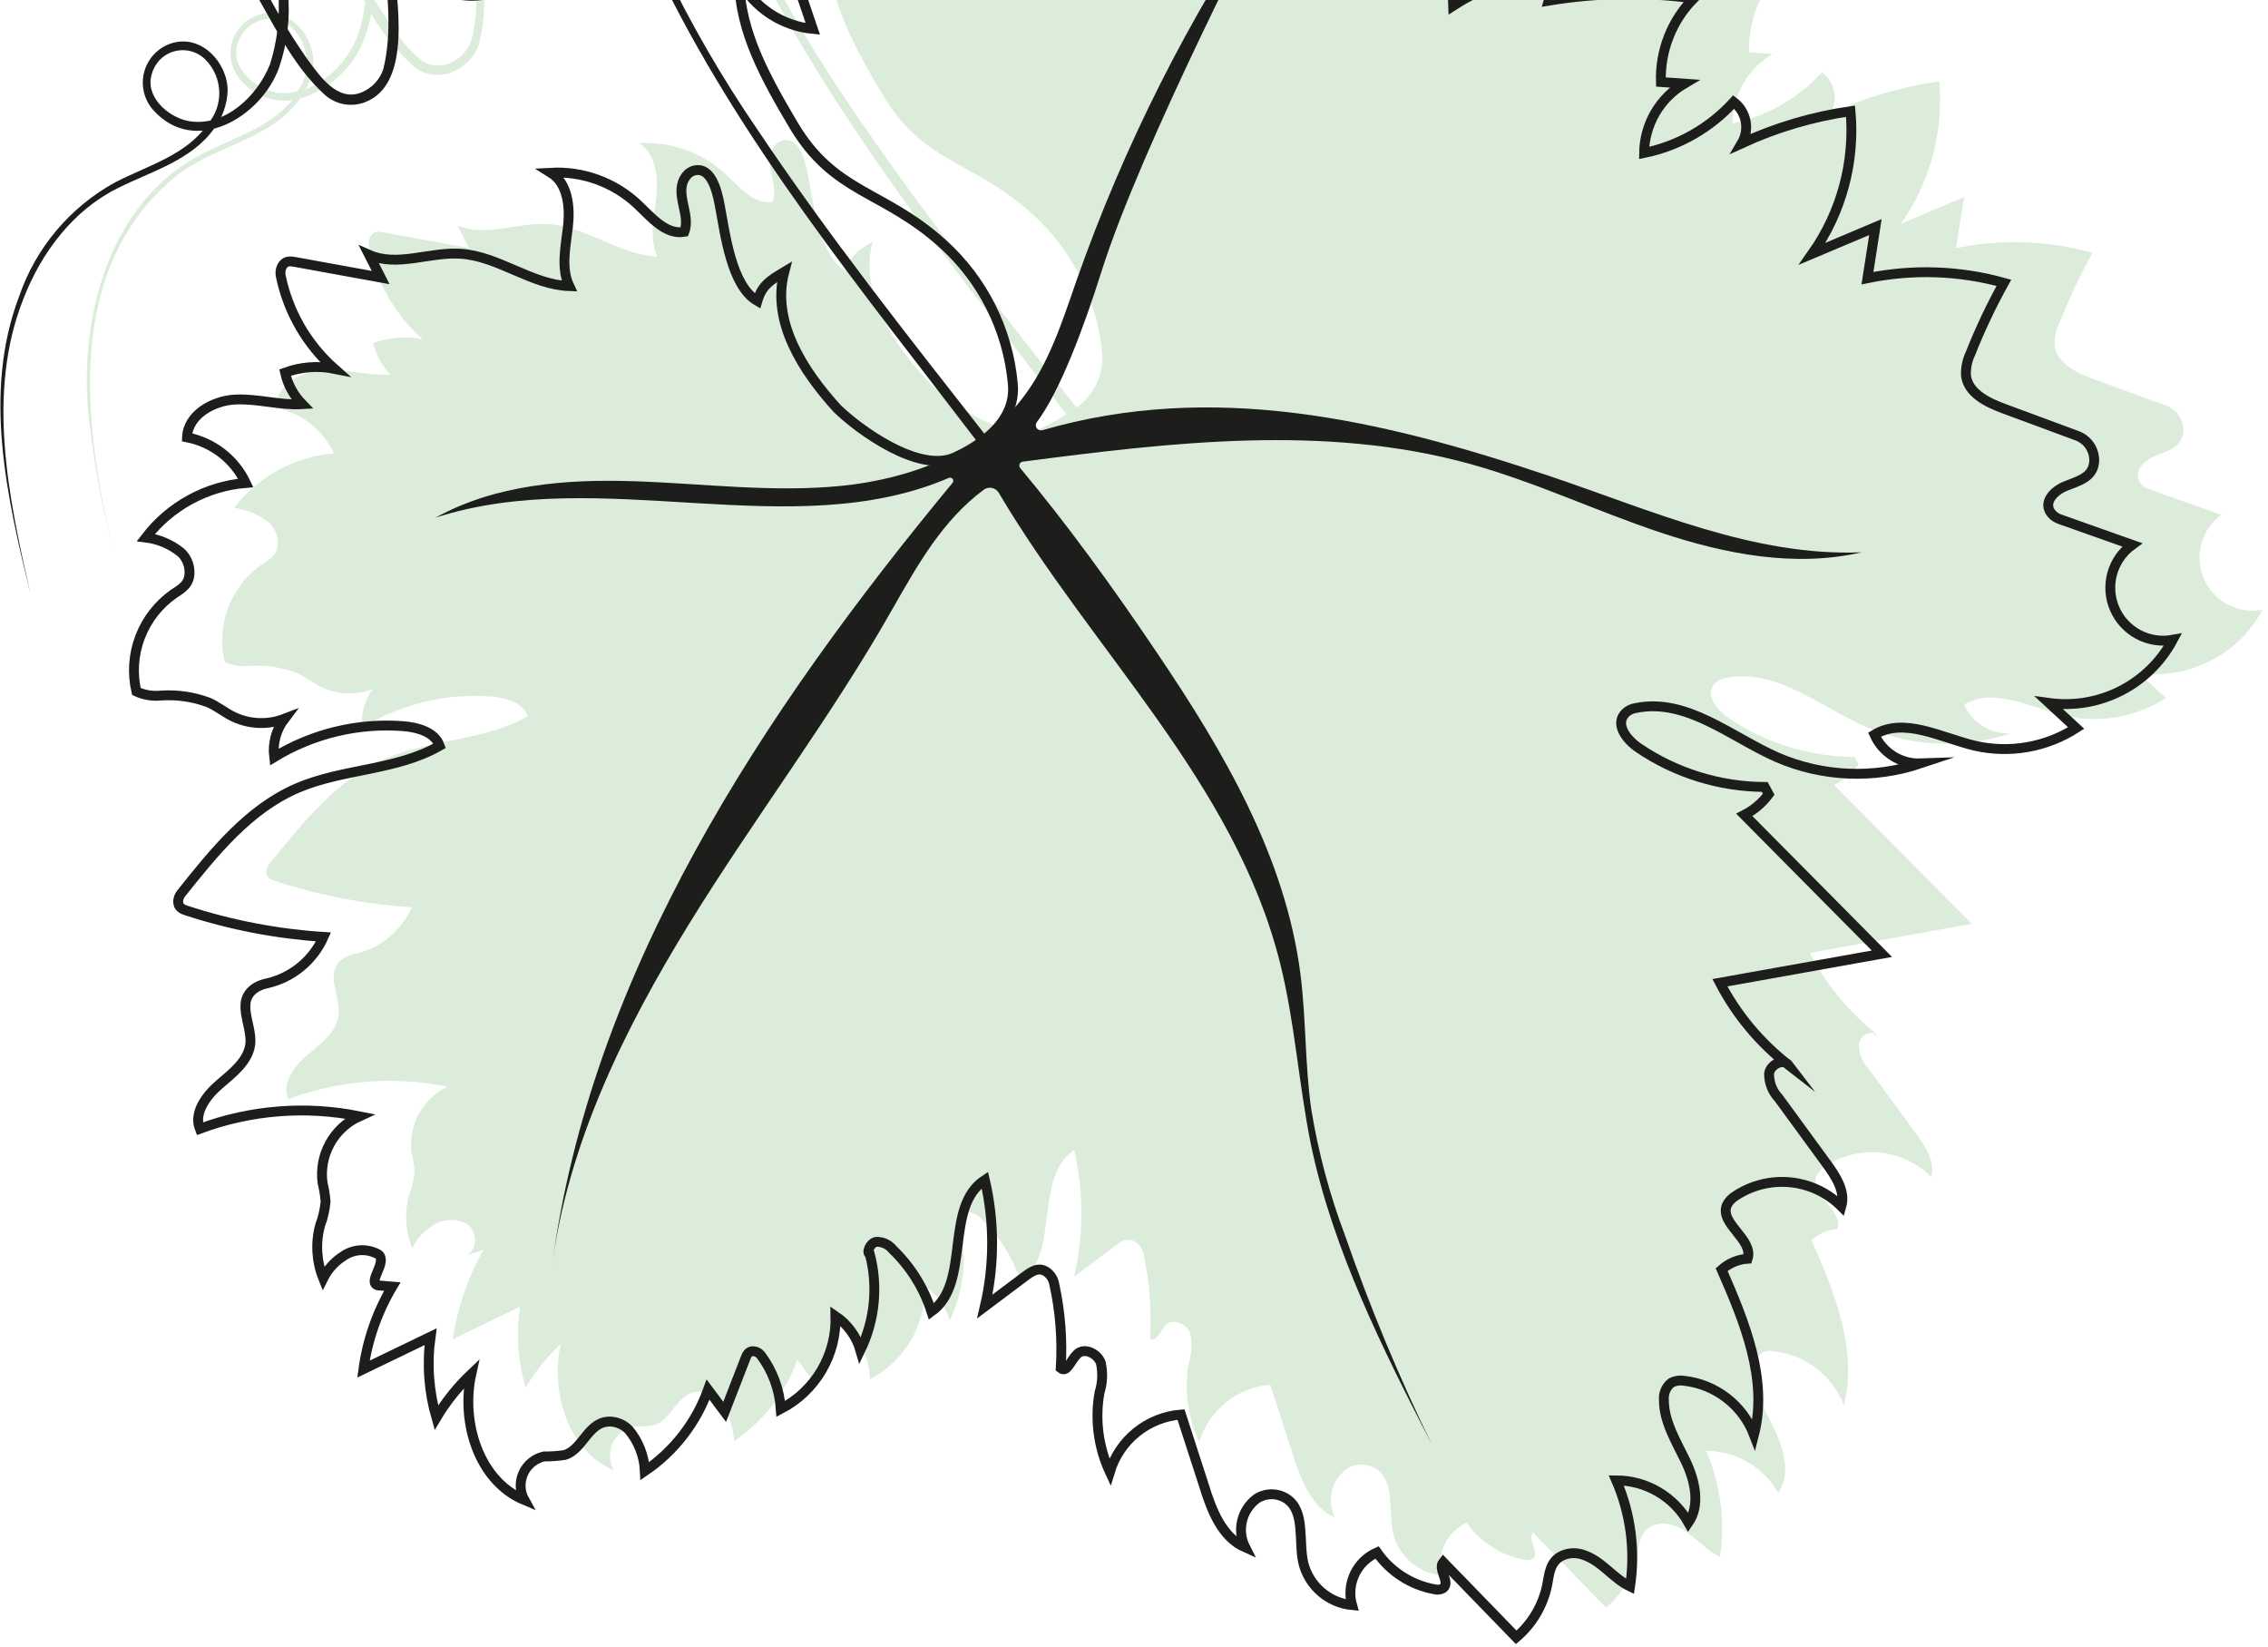 <svg width="230" height="167" viewBox="0 0 230 167" fill="none" xmlns="http://www.w3.org/2000/svg">
    <path d="M41.742 116.888C41.893 117.503 41.995 118.129 42.045 118.761C41.969 119.581 41.782 120.387 41.49 121.157C41.002 122.939 41.112 124.832 41.804 126.545C42.258 125.624 42.956 124.846 43.823 124.296C44.339 123.93 44.948 123.719 45.58 123.688C46.211 123.656 46.839 123.805 47.389 124.118C48.434 124.84 48.434 126.734 47.316 127.257L49.051 126.692C47.45 129.498 46.386 132.578 45.914 135.774L52.722 132.489C52.337 135.233 52.533 138.028 53.297 140.692C54.277 139.062 55.473 137.573 56.853 136.266C55.807 141.173 57.606 147.116 62.238 149.052C62.009 148.64 61.879 148.18 61.858 147.709C61.838 147.238 61.928 146.769 62.121 146.339C62.314 145.909 62.605 145.53 62.97 145.233C63.335 144.935 63.765 144.727 64.225 144.626C64.925 144.629 65.624 144.584 66.317 144.49C68.241 143.925 68.691 140.922 71.096 141.1C71.75 141.164 72.361 141.457 72.821 141.926C73.807 143.106 74.379 144.576 74.453 146.111C77.404 144.103 79.648 141.214 80.863 137.856L82.547 140.116L84.638 134.717C84.774 134.361 84.942 133.974 85.412 133.964C85.568 133.963 85.721 134 85.859 134.071C85.998 134.142 86.117 134.245 86.207 134.372C87.404 135.95 88.109 137.846 88.236 139.823C89.952 138.934 91.383 137.579 92.365 135.913C93.347 134.248 93.84 132.339 93.789 130.406C95.009 131.229 95.901 132.455 96.309 133.87C97.77 130.846 98.111 127.401 97.271 124.149C96.926 123.982 97.271 122.978 97.919 122.873C98.242 122.866 98.562 122.935 98.855 123.073C99.147 123.211 99.403 123.415 99.603 123.668C101.401 125.409 102.743 127.565 103.514 129.946C107.561 127.069 104.79 119.336 108.931 116.606C109.909 120.825 109.909 125.213 108.931 129.433L113.114 126.294C113.689 125.855 114.359 125.395 115.206 125.949C115.596 126.23 115.866 126.649 115.959 127.121C116.58 129.932 116.802 132.817 116.618 135.69C117.287 136.192 117.663 134.853 118.301 134.267C118.939 133.681 120.393 134.204 120.696 135.157C120.906 136.153 120.859 137.186 120.56 138.16C120.075 140.885 120.44 143.695 121.606 146.206C122.086 144.623 123.03 143.222 124.317 142.184C125.604 141.147 127.174 140.521 128.821 140.388C129.595 142.795 130.38 145.191 131.153 147.597C131.927 150.004 133.004 152.829 135.389 153.875C134.968 153.05 134.853 152.103 135.064 151.201C135.274 150.299 135.797 149.5 136.539 148.947C136.992 148.648 137.523 148.488 138.066 148.488C138.609 148.488 139.14 148.648 139.593 148.947C141.496 150.244 140.774 153.185 141.276 155.445C141.556 156.584 142.182 157.608 143.068 158.376C143.954 159.144 145.056 159.619 146.223 159.734C145.93 158.688 146.024 157.57 146.489 156.588C146.954 155.605 147.758 154.824 148.754 154.388C150.126 156.349 152.215 157.69 154.568 158.123C154.717 158.168 154.875 158.181 155.03 158.161C155.185 158.141 155.334 158.089 155.467 158.008C156.178 157.401 154.85 156.104 155.467 155.371L162.871 162.999C164.485 161.64 165.591 159.774 166.008 157.705C166.228 156.554 166.28 155.256 167.608 154.681C168.241 154.42 168.947 154.397 169.595 154.618C171.53 155.204 172.659 157.014 174.416 157.841C174.968 154.195 174.482 150.467 173.015 147.085C174.504 147.088 175.966 147.486 177.251 148.238C178.537 148.989 179.601 150.068 180.335 151.364C181.58 149.554 180.973 147.074 180.032 145.086C179.091 143.098 177.825 141.142 177.846 138.944C177.815 138.609 177.869 138.272 178.002 137.963C178.136 137.654 178.345 137.383 178.61 137.176C179.012 136.979 179.466 136.917 179.906 136.998C181.473 137.172 182.962 137.774 184.211 138.737C185.459 139.7 186.419 140.988 186.986 142.46C188.419 136.841 186.035 131.024 183.703 125.719C184.433 125.066 185.36 124.675 186.338 124.61C186.934 122.643 183.378 121.031 184.246 119.159C184.441 118.79 184.73 118.48 185.083 118.259C186.722 117.165 188.689 116.672 190.65 116.862C192.611 117.053 194.446 117.916 195.844 119.305C196.272 117.798 195.3 116.292 194.38 115.026L189.486 108.34C188.847 107.661 188.498 106.76 188.513 105.829C188.547 105.641 188.621 105.463 188.729 105.306C188.838 105.149 188.978 105.016 189.141 104.917C189.304 104.819 189.486 104.755 189.675 104.732C189.864 104.709 190.056 104.726 190.238 104.782C187.457 102.555 185.17 99.772 183.525 96.611L199.954 93.66L186.003 79.587C186.975 79.087 187.819 78.371 188.471 77.495C188.21 77.013 188.325 77.233 188.074 76.741C183.508 76.723 179.051 75.342 175.274 72.776C174.071 71.96 172.816 70.369 173.946 69.239C174.238 68.973 174.601 68.798 174.991 68.737C180.137 67.691 184.591 71.677 189.329 73.738C193.933 75.726 199.108 75.946 203.865 74.356C202.883 74.391 201.914 74.131 201.081 73.611C200.248 73.091 199.59 72.334 199.19 71.436C202.202 69.626 205.935 71.75 209.355 72.556C211.103 72.959 212.913 73.008 214.681 72.701C216.448 72.394 218.136 71.736 219.645 70.767L216.895 68.235C219.391 68.573 221.93 68.141 224.173 66.994C226.416 65.848 228.255 64.043 229.444 61.821C228.244 62.052 227.002 61.867 225.921 61.297C224.841 60.726 223.986 59.805 223.499 58.684C223.012 57.563 222.921 56.309 223.241 55.13C223.562 53.95 224.274 52.915 225.261 52.195L217.94 49.6C217.608 49.49 217.311 49.291 217.083 49.024C216.215 47.978 217.365 46.712 218.484 46.252C219.603 45.791 221.318 45.415 221.423 43.72C221.441 43.151 221.278 42.592 220.956 42.124C220.634 41.655 220.171 41.301 219.635 41.114L212.262 38.415C210.547 37.787 208.55 36.814 208.351 35.004C208.334 34.233 208.499 33.47 208.832 32.775C209.801 30.324 210.926 27.937 212.199 25.629C207.69 24.375 202.948 24.214 198.364 25.158L199.18 19.979L192.78 22.678C195.742 18.477 197.117 13.36 196.659 8.239C192.829 8.794 189.099 9.901 185.585 11.525C186.001 10.852 186.148 10.048 185.996 9.272C185.845 8.496 185.407 7.806 184.769 7.339C182.357 9.973 179.178 11.781 175.682 12.508C175.698 11.085 176.081 9.691 176.794 8.459C177.507 7.227 178.525 6.2 179.75 5.477L177.376 5.299C177.332 3.735 177.603 2.179 178.175 0.722C178.746 -0.734 179.605 -2.06 180.701 -3.176C175.836 -3.829 170.901 -3.747 166.061 -2.935L166.97 -6.074C163.192 -5.734 159.554 -4.481 156.367 -2.423C156.242 -5.418 156.858 -8.397 158.16 -11.097C159.463 -13.796 161.411 -16.133 163.833 -17.898H159.242L163.52 -33.99C159.462 -34.571 155.327 -34.245 151.41 -33.038C150.708 -34.615 150.637 -36.401 151.211 -38.029C147.748 -37.087 144.535 -35.393 141.799 -33.069L138.882 -39.661C138.765 -39.937 138.563 -40.168 138.305 -40.32C138.047 -40.473 137.747 -40.539 137.449 -40.508C136.801 -40.414 136.623 -39.87 136.466 -39.368C135.33 -36.5 133.726 -33.841 131.718 -31.5C130.808 -30.317 129.794 -29.051 127.692 -29.721C126.802 -30.021 126.027 -30.592 125.475 -31.353C123.439 -34.093 122.469 -37.481 122.746 -40.885L114.212 -28.654C111.18 -24.301 108 -19.404 108.67 -14.141C109.036 -11.253 110.468 -7.958 108.67 -5.687C105.846 -7.937 104.487 -11.505 102.834 -14.706C101.182 -17.908 98.651 -21.151 95.023 -21.57L95.713 -14.413L92.952 -17.28L93.6 -11.17C91.687 -10.511 90.16 -14.392 88.372 -13.105C88.07 -12.879 87.847 -12.562 87.738 -12.201C87.629 -11.839 87.639 -11.452 87.765 -11.097L91.499 -0.1C89.944 -0.249 88.45 -0.779 87.148 -1.642C85.846 -2.505 84.776 -3.675 84.032 -5.049C84.032 0.183 86.824 5.069 89.512 9.6C93.695 16.641 98.589 16.191 104.665 21.674C108.736 25.338 111.276 30.405 111.776 35.862C111.84 36.919 111.636 37.975 111.182 38.931C110.729 39.888 110.041 40.715 109.182 41.334C101.297 31.258 92.973 20.826 85.862 10.217C75.101 -5.677 67.112 -24.311 67.268 -43.741C67.425 -63.171 77.182 -81.639 91.007 -95.01C77.078 -81.722 67.08 -63.307 66.955 -43.741C66.891 -39.475 67.196 -35.211 67.864 -30.997C67.76 -26.164 67.143 -21.355 66.024 -16.652C65.062 -13.022 64.298 -9.129 62.04 -6.074C59.687 -2.705 55.221 -2.998 52.115 -5.133C50.876 -5.958 49.742 -6.931 48.738 -8.031C47.861 -12.86 46.566 -17.604 44.868 -22.208C44.087 -24.665 43.035 -27.026 41.731 -29.25C41.457 -29.744 41.032 -30.136 40.518 -30.369C37.245 -30.589 41.668 -18.599 42.453 -16.914C43.743 -13.718 45.505 -10.734 47.681 -8.062C47.681 -7.769 47.786 -7.487 47.828 -7.194C48.288 -3.49 48.706 0.392 47.828 4.023C47.127 6.272 44.293 7.591 42.4 5.833C41.481 5.014 40.672 4.078 39.995 3.05C39.263 2.003 38.573 0.957 37.904 -0.089C38.013 -1.349 38.013 -2.617 37.904 -3.877C37.569 -7.016 36.942 -10.563 34.62 -12.98C33.972 -13.566 32.832 -14.267 31.922 -13.67C31.043 -12.624 31.786 -11.086 32.058 -9.998C32.919 -7.573 33.968 -5.218 35.195 -2.956C35.802 -1.91 36.408 -0.79 37.036 0.277C36.896 1.397 36.648 2.501 36.293 3.573C35.827 4.801 35.119 5.922 34.209 6.87C33.3 7.817 32.209 8.571 31.002 9.087C31.478 8.211 31.743 7.237 31.776 6.241C31.776 3.552 29.266 0.706 26.421 1.449C25.749 1.623 25.133 1.966 24.631 2.446C24.129 2.926 23.758 3.527 23.553 4.191C23.349 4.855 23.318 5.56 23.463 6.239C23.608 6.919 23.924 7.549 24.382 8.072C25.001 8.84 25.807 9.436 26.723 9.802C27.639 10.169 28.633 10.293 29.611 10.165C27.321 12.969 23.671 13.963 20.502 15.595C10.986 20.502 7.953 32.336 8.999 42.297C9.499 46.796 10.317 51.254 11.446 55.637C8.455 42.904 6.573 27.471 17.543 18.106C21.433 14.779 27.31 14.35 30.437 9.997C31.921 9.547 33.282 8.76 34.414 7.699C35.545 6.637 36.417 5.329 36.962 3.876C37.262 3.069 37.486 2.235 37.632 1.386C38.773 3.318 40.181 5.079 41.815 6.618C44.136 8.71 47.744 7.193 48.591 4.389C49.511 0.674 49.093 -3.207 48.591 -6.943C49.472 -6.055 50.455 -5.276 51.519 -4.62C54.866 -2.349 59.582 -2.13 62.102 -5.718C64.424 -8.857 65.135 -12.812 66.055 -16.506C67.047 -20.992 67.594 -25.566 67.687 -30.16C72.299 -2.862 91.509 20.439 108.147 41.972C107.357 42.511 106.525 42.983 105.658 43.385C101.987 45.08 95.807 40.518 93.852 38.373C90.338 34.523 87.159 29.563 88.487 24.52C87.054 25.336 86.218 25.89 85.757 27.471C83.101 25.932 82.505 20.722 81.93 17.708C81.637 16.139 81.031 13.942 79.451 14.214C79.094 14.289 78.775 14.489 78.552 14.779C77.224 16.495 79.043 18.629 78.353 20.46C76.46 20.785 74.986 18.974 73.595 17.656C72.416 16.568 71.029 15.729 69.518 15.189C68.007 14.65 66.402 14.421 64.8 14.517C66.526 15.563 66.777 17.991 66.547 20.01C66.317 22.03 65.815 24.195 66.683 26.006C62.824 25.88 59.498 22.961 55.64 22.72C52.502 22.521 49.24 24.091 46.385 22.846L47.556 25.137L38.876 23.557C38.406 23.474 37.83 23.39 37.548 24.018C37.397 24.315 37.353 24.654 37.422 24.98C38.173 28.624 40.081 31.927 42.861 34.397C41.191 34.06 39.462 34.19 37.862 34.774C38.127 35.983 38.729 37.093 39.598 37.975C37.328 38.111 35.07 37.389 32.8 37.505C30.531 37.62 28 39.064 27.917 41.334C29.203 41.584 30.412 42.133 31.448 42.936C32.483 43.739 33.315 44.775 33.877 45.959C31.895 46.127 29.97 46.707 28.224 47.659C26.478 48.612 24.949 49.918 23.734 51.494C25.053 51.66 26.299 52.193 27.331 53.032C27.824 53.523 28.122 54.178 28.168 54.873C28.251 56.244 27.352 56.683 26.568 57.217C25.019 58.295 23.829 59.815 23.154 61.578C22.479 63.341 22.35 65.267 22.782 67.105C23.569 67.47 24.441 67.611 25.302 67.513C26.93 67.411 28.561 67.65 30.092 68.214C30.96 68.611 31.713 69.26 32.57 69.637C33.379 70.032 34.261 70.257 35.161 70.296C36.06 70.336 36.958 70.19 37.799 69.867C36.957 70.979 36.582 72.375 36.753 73.759C40.686 71.359 45.275 70.26 49.867 70.62C51.342 70.746 53.004 71.217 53.538 72.608C49.156 75.13 43.708 74.91 39.075 76.919C34.17 79.012 30.709 83.417 27.331 87.57C27.146 87.8 27.036 88.082 27.017 88.376C27.017 89.014 27.456 89.182 27.875 89.318C32.374 90.784 37.04 91.68 41.762 91.986C41.243 93.156 40.458 94.19 39.471 95.005C38.484 95.821 37.321 96.395 36.074 96.684C35.68 96.755 35.302 96.893 34.955 97.092C32.738 98.442 34.536 100.817 34.338 102.847C34.17 104.594 32.581 105.797 31.2 106.938C29.82 108.078 28.576 109.805 29.213 111.437C34.387 109.516 39.993 109.078 45.402 110.171C44.156 110.754 43.128 111.72 42.47 112.928C41.812 114.137 41.556 115.524 41.742 116.888ZM35.959 -3.438C34.547 -6.367 32.476 -9.715 32.34 -12.854C32.403 -13.032 32.34 -13.074 32.57 -13.064C33.616 -13.064 34.495 -12.017 35.101 -10.971C36.593 -7.975 37.292 -4.646 37.13 -1.303C36.732 -2.004 36.335 -2.695 35.959 -3.375V-3.438ZM27.917 9.338C25.721 8.93 23.284 6.733 24.11 4.347C24.936 1.961 27.875 0.988 29.747 2.976C30.552 3.802 31.037 4.887 31.113 6.038C31.19 7.189 30.854 8.329 30.165 9.254C29.432 9.448 28.667 9.491 27.917 9.38V9.338ZM40.602 -24.301C40.187 -25.803 39.986 -27.357 40.006 -28.915C40.006 -29.177 40.121 -29.679 40.309 -29.648C40.653 -29.442 40.938 -29.15 41.135 -28.8C42.407 -26.623 43.431 -24.31 44.189 -21.905C45.594 -17.743 46.674 -13.479 47.42 -9.15C43.969 -13.482 42.024 -19.153 40.602 -24.301Z" fill="#DCECDA"/>
    <path d="M190.04 104.772L190.322 105.002C190.246 104.905 190.15 104.827 190.04 104.772Z" fill="#AE1917"/>
    <path d="M96.863 46.356C98.724 45.488 103.137 43.134 102.708 38.886C102.208 33.432 99.668 28.369 95.597 24.708C89.521 19.226 84.606 19.675 80.444 12.634C77.757 8.082 74.986 3.217 74.975 -2.015C75.719 -0.642 76.787 0.526 78.087 1.389C79.387 2.252 80.879 2.783 82.431 2.935L78.698 -8.062C78.57 -8.418 78.559 -8.805 78.669 -9.167C78.778 -9.529 79.001 -9.846 79.305 -10.071C81.145 -11.358 82.682 -7.487 84.533 -8.135L83.885 -14.256L86.646 -11.379L85.956 -18.546C89.542 -18.128 92.094 -14.884 93.767 -11.682C95.44 -8.481 96.779 -4.902 99.603 -2.653C101.443 -4.923 100.01 -8.219 99.603 -11.117C98.933 -16.349 102.112 -21.277 105.145 -25.619L113.678 -37.861C113.4 -34.453 114.374 -31.06 116.418 -28.319C116.967 -27.559 117.738 -26.988 118.625 -26.686C120.716 -26.017 121.762 -27.283 122.651 -28.465C124.656 -30.808 126.261 -33.467 127.399 -36.334C127.566 -36.836 127.733 -37.38 128.382 -37.474C128.68 -37.51 128.982 -37.446 129.241 -37.293C129.5 -37.14 129.702 -36.906 129.814 -36.626L132.732 -30.035C135.465 -32.363 138.679 -34.057 142.144 -34.994C141.57 -33.366 141.641 -31.58 142.343 -30.003C146.259 -31.211 150.395 -31.536 154.452 -30.955L150.238 -14.884H154.829C152.407 -13.119 150.458 -10.783 149.156 -8.084C147.853 -5.384 147.237 -2.404 147.362 0.591C150.549 -1.469 154.188 -2.725 157.966 -3.071L157.056 0.068C161.919 -0.741 166.874 -0.819 171.76 -0.163C170.658 0.95 169.795 2.275 169.224 3.732C168.652 5.189 168.383 6.748 168.434 8.313L170.797 8.48C169.573 9.204 168.556 10.231 167.843 11.463C167.131 12.694 166.747 14.088 166.729 15.511C170.229 14.793 173.41 12.983 175.817 10.342C176.443 10.818 176.872 11.508 177.023 12.279C177.173 13.051 177.034 13.851 176.633 14.528C180.135 12.918 183.851 11.822 187.665 11.274C188.123 16.398 186.748 21.518 183.786 25.723L190.186 23.024L189.38 28.203C193.964 27.259 198.707 27.42 203.216 28.674C201.939 30.978 200.811 33.361 199.838 35.81C199.504 36.504 199.343 37.268 199.367 38.038C199.556 39.859 201.553 40.821 203.268 41.449L210.588 44.159C211.126 44.345 211.59 44.698 211.912 45.167C212.233 45.636 212.397 46.196 212.377 46.764C212.272 48.459 210.693 48.773 209.438 49.297C208.183 49.82 207.169 50.992 208.037 52.059C208.266 52.331 208.567 52.534 208.905 52.645L216.225 55.239C215.239 55.954 214.525 56.983 214.2 58.157C213.876 59.331 213.96 60.581 214.44 61.7C214.919 62.82 215.765 63.743 216.838 64.319C217.911 64.894 219.148 65.087 220.345 64.866C219.157 67.088 217.318 68.892 215.075 70.037C212.831 71.182 210.291 71.612 207.796 71.269L210.547 73.811C209.037 74.781 207.349 75.438 205.582 75.746C203.815 76.053 202.004 76.004 200.256 75.601C196.837 74.785 193.103 72.671 190.092 74.481C190.491 75.379 191.15 76.136 191.983 76.656C192.816 77.176 193.785 77.435 194.766 77.4C190.01 78.991 184.835 78.771 180.23 76.783C175.493 74.69 171.038 70.735 165.893 71.782C165.501 71.839 165.137 72.014 164.847 72.284C163.707 73.414 164.962 75.004 166.165 75.82C169.944 78.384 174.399 79.764 178.965 79.786L179.362 80.529C178.709 81.405 177.865 82.121 176.894 82.621L190.845 96.694L174.416 99.634C176.116 102.897 178.503 105.753 181.412 108.005C180.858 107.272 179.54 107.921 179.404 108.831C179.387 109.761 179.737 110.659 180.377 111.332L185.271 118.029C186.191 119.295 187.163 120.801 186.735 122.308C185.337 120.919 183.502 120.056 181.541 119.865C179.58 119.675 177.613 120.168 175.974 121.262C175.622 121.479 175.333 121.786 175.137 122.151C174.29 124.024 177.856 125.646 177.229 127.613C176.251 127.678 175.324 128.068 174.594 128.722C176.926 134.037 179.31 139.855 177.877 145.463C177.31 143.99 176.35 142.702 175.102 141.737C173.853 140.772 172.365 140.168 170.797 139.991C170.356 139.913 169.902 139.979 169.501 140.179C169.236 140.386 169.027 140.657 168.893 140.966C168.76 141.275 168.706 141.612 168.737 141.947C168.737 144.144 169.982 146.132 170.923 148.089C171.864 150.046 172.471 152.557 171.226 154.367C170.494 153.069 169.43 151.99 168.144 151.238C166.858 150.486 165.395 150.089 163.906 150.087C165.373 153.47 165.859 157.198 165.307 160.844C163.55 160.006 162.421 158.207 160.486 157.61C159.836 157.399 159.132 157.425 158.499 157.684C157.171 158.259 157.119 159.557 156.899 160.697C156.478 162.767 155.373 164.636 153.762 166.002L146.358 158.374C145.773 159.107 147.111 160.404 146.358 161.011C146.225 161.092 146.076 161.144 145.921 161.164C145.766 161.184 145.608 161.171 145.459 161.126C143.106 160.693 141.017 159.352 139.644 157.391C138.648 157.825 137.843 158.606 137.377 159.589C136.912 160.572 136.818 161.691 137.114 162.737C135.947 162.622 134.845 162.147 133.959 161.379C133.073 160.611 132.447 159.587 132.167 158.447C131.665 156.187 132.387 153.216 130.484 151.95C130.03 151.653 129.499 151.495 128.957 151.495C128.415 151.495 127.884 151.653 127.43 151.95C126.687 152.505 126.164 153.305 125.953 154.209C125.743 155.113 125.859 156.062 126.28 156.888C123.895 155.842 122.85 153.059 122.097 150.611L119.765 143.412C118.117 143.543 116.547 144.169 115.259 145.206C113.972 146.244 113.028 147.646 112.549 149.229C111.383 146.718 111.018 143.909 111.503 141.183C111.808 140.211 111.855 139.176 111.639 138.18C111.305 137.228 109.966 136.569 109.244 137.281C108.523 137.992 108.199 139.216 107.571 138.714C107.752 135.84 107.527 132.956 106.902 130.145C106.809 129.67 106.54 129.247 106.149 128.962C105.344 128.408 104.675 128.879 104.058 129.318L99.874 132.457C100.858 128.238 100.858 123.849 99.874 119.629C95.692 122.36 98.504 130.092 94.457 132.97C93.691 130.587 92.347 128.43 90.546 126.692C90.347 126.44 90.093 126.237 89.802 126.099C89.512 125.961 89.194 125.892 88.873 125.897C88.235 126.001 87.827 127.006 88.214 127.173C89.059 130.425 88.718 133.871 87.252 136.893C86.844 135.479 85.952 134.253 84.732 133.43C84.786 135.364 84.294 137.273 83.311 138.939C82.329 140.605 80.897 141.959 79.179 142.847C79.048 140.873 78.347 138.979 77.161 137.396C77.065 137.272 76.944 137.171 76.804 137.1C76.665 137.03 76.512 136.991 76.356 136.988C75.885 136.988 75.718 137.396 75.582 137.751L73.49 143.14L71.806 140.89C70.595 144.251 68.351 147.141 65.396 149.146C65.325 147.61 64.752 146.139 63.765 144.961C63.304 144.491 62.693 144.198 62.039 144.134C59.644 143.946 59.184 146.959 57.26 147.514C56.568 147.616 55.868 147.665 55.169 147.66C54.709 147.762 54.279 147.97 53.913 148.267C53.548 148.565 53.257 148.944 53.064 149.374C52.871 149.804 52.781 150.273 52.801 150.744C52.822 151.215 52.952 151.674 53.182 152.086C48.549 150.15 46.719 144.197 47.796 139.3C46.417 140.606 45.224 142.095 44.251 143.726C43.483 141.063 43.283 138.268 43.665 135.523L36.857 138.808C37.261 135.849 38.257 133.003 39.785 130.438L38.29 130.312C37.244 129.946 39.336 127.937 38.363 127.173C37.812 126.865 37.184 126.718 36.553 126.752C35.922 126.785 35.313 126.997 34.797 127.362C33.933 127.91 33.236 128.685 32.779 129.601C32.092 127.89 31.982 126.002 32.465 124.223C32.757 123.453 32.943 122.647 33.019 121.827C32.969 121.195 32.868 120.569 32.716 119.954C32.522 118.572 32.781 117.164 33.455 115.942C34.127 114.719 35.178 113.748 36.45 113.174C31.041 112.081 25.434 112.519 20.261 114.44C19.623 112.807 20.92 111.081 22.248 109.941C23.576 108.8 25.166 107.597 25.385 105.85C25.584 103.82 23.785 101.445 26.003 100.095C26.35 99.897 26.728 99.76 27.121 99.687C28.368 99.397 29.53 98.822 30.517 98.006C31.504 97.191 32.289 96.158 32.81 94.989C28.088 94.683 23.422 93.787 18.923 92.321C18.504 92.185 18.055 92.007 18.065 91.369C18.084 91.077 18.194 90.799 18.379 90.573C21.715 86.388 25.218 82.035 30.123 79.912C34.755 77.913 40.204 78.133 44.586 75.611C44.094 74.22 42.389 73.749 40.925 73.623C36.33 73.266 31.738 74.364 27.801 76.762C27.627 75.378 28.002 73.98 28.847 72.87C28.006 73.193 27.108 73.339 26.209 73.299C25.309 73.26 24.427 73.035 23.618 72.64C22.761 72.221 22.008 71.593 21.14 71.217C19.61 70.648 17.978 70.409 16.35 70.516C15.489 70.609 14.618 70.468 13.83 70.108C13.402 68.268 13.534 66.343 14.209 64.579C14.884 62.815 16.07 61.294 17.616 60.209C18.4 59.686 19.299 59.236 19.215 57.866C19.177 57.172 18.878 56.518 18.379 56.035C17.353 55.193 16.109 54.66 14.792 54.497C16.003 52.919 17.529 51.611 19.274 50.658C21.019 49.705 22.944 49.127 24.925 48.962C24.363 47.778 23.531 46.742 22.495 45.939C21.46 45.136 20.251 44.587 18.965 44.337C19.048 42.066 21.579 40.623 23.848 40.508C26.117 40.392 28.376 41.114 30.645 40.978C29.78 40.094 29.179 38.985 28.91 37.777C30.508 37.189 32.238 37.055 33.908 37.389C31.124 34.923 29.216 31.618 28.47 27.973C28.401 27.647 28.445 27.307 28.596 27.01C28.931 26.393 29.453 26.477 29.924 26.56L38.604 28.14L37.432 25.838C40.287 27.094 43.571 25.524 46.687 25.723C50.546 25.964 53.872 28.862 57.731 29.009C56.863 27.177 57.365 25.022 57.595 23.003C57.825 20.983 57.595 18.587 55.859 17.51C57.462 17.422 59.067 17.66 60.576 18.208C62.086 18.756 63.469 19.604 64.643 20.701C66.044 22.019 67.508 23.84 69.401 23.505C70.091 21.663 68.272 19.539 69.6 17.823C69.822 17.529 70.147 17.327 70.51 17.259C72.078 16.986 72.685 19.184 72.978 20.753C73.553 23.767 74.159 28.977 76.805 30.515C77.265 28.925 78.102 28.423 79.534 27.565C78.206 32.597 81.396 37.567 84.899 41.418C87.012 43.489 93.192 48.051 96.863 46.356Z" stroke="#1D1D1B" stroke-miterlimit="10"/>
    <path d="M128.654 -10.186C120.506 1.821 113.947 14.834 109.14 28.527C107.687 32.712 106.338 36.96 103.65 40.424C99.383 45.927 92.283 48.553 85.36 49.255C78.437 49.956 71.462 49.035 64.445 48.794C57.428 48.553 50.243 49.118 44.157 52.488C60.889 47.047 80.267 55.313 96.225 48.449C96.292 48.422 96.365 48.417 96.434 48.436C96.504 48.456 96.564 48.497 96.608 48.554C96.651 48.612 96.673 48.682 96.672 48.754C96.671 48.825 96.647 48.895 96.602 48.951C77.318 72.263 59.833 98.63 55.943 128.596C57.553 116.04 63.263 104.416 69.872 93.681C76.481 82.946 84.199 72.849 90.432 61.873C93.151 57.091 95.598 52.76 99.76 49.652C99.878 49.564 100.013 49.503 100.157 49.471C100.301 49.439 100.449 49.438 100.593 49.468C100.738 49.497 100.874 49.557 100.993 49.643C101.113 49.729 101.213 49.839 101.287 49.966C110.887 66.184 125.235 79.357 129.815 97.646C131.331 103.704 131.708 109.982 132.952 116.093C135.211 126.807 140.21 136.726 145.198 146.436C141.858 139.577 138.929 132.527 136.424 125.321C134.854 121.174 133.701 116.88 132.983 112.504C132.325 107.942 132.461 103.296 131.875 98.724C130.348 86.859 124.084 76.176 117.402 66.288C112.916 59.613 108.189 53.115 103.462 47.455C103.416 47.4 103.386 47.335 103.375 47.265C103.363 47.195 103.371 47.123 103.396 47.057C103.422 46.99 103.465 46.932 103.52 46.888C103.576 46.844 103.643 46.816 103.713 46.806C118.803 44.839 134.343 42.987 149.004 47.016C155.655 48.846 161.92 51.839 168.466 54.015C175.012 56.192 182.061 57.552 188.795 55.993C177.878 56.443 167.514 51.755 157.161 48.271C139.969 42.485 122.997 38.603 105.71 43.615C105.605 43.646 105.493 43.642 105.389 43.606C105.286 43.569 105.196 43.501 105.134 43.41C105.071 43.32 105.039 43.213 105.041 43.103C105.043 42.993 105.08 42.887 105.146 42.799C107.478 39.712 109.914 33.194 111.671 27.627C115.718 14.726 128.654 -10.186 128.654 -10.186Z" fill="#1D1D1B"/>
    <path d="M99.153 44.849C87.451 29.49 74.944 14.36 66.567 -3.197C58.379 -20.649 54.677 -41.167 61.056 -59.771C65.314 -72.044 72.492 -83.097 81.972 -91.976C72.582 -83.046 65.504 -71.964 61.349 -59.687C53.046 -34.67 62.552 -7.686 76.868 13.22C84.042 23.923 92.052 34.052 100.011 44.211L99.184 44.849H99.153Z" fill="#1D1D1B"/>
    <path d="M58.076 -38.771C58.174 -35.416 58.464 -32.07 58.944 -28.748C58.96 -23.631 58.406 -18.528 57.292 -13.534C56.016 -8.816 55.263 -2.527 50.243 -0.309C45.014 1.407 39.964 -2.956 37.192 -7.026C34.37 -11.359 32.301 -16.138 31.075 -21.162C30.635 -22.749 30.424 -24.391 30.447 -26.038C30.46 -26.455 30.602 -26.857 30.855 -27.189C32.947 -29.062 35.603 -20.576 36.178 -19.216C37.855 -14.361 39.083 -9.364 39.849 -4.285C40.225 -0.194 41.888 8.522 37.014 10.363C36.333 10.624 35.594 10.692 34.877 10.561C34.159 10.43 33.492 10.105 32.947 9.62C30.018 6.952 28.241 3.426 26.327 0.057C25.096 -2.206 24.047 -4.565 23.19 -6.995C22.897 -8.125 22.144 -9.705 23.075 -10.751C24.016 -11.379 25.166 -10.668 25.877 -10.061C28.22 -7.633 28.858 -4.076 29.192 -0.895C29.456 1.72 29.153 4.361 28.303 6.848C26.505 11.87 19.739 15.909 15.514 11.127C15.045 10.59 14.722 9.943 14.573 9.246C14.425 8.548 14.457 7.825 14.667 7.144C14.877 6.463 15.256 5.847 15.771 5.353C16.285 4.86 16.916 4.507 17.605 4.326C20.533 3.573 23.106 6.419 23.085 9.223C23.031 10.585 22.564 11.899 21.747 12.989C19.446 16.265 15.315 17.374 11.979 19.058C7.441 21.287 4.209 25.577 2.39 30.254C-1.438 39.89 0.894 50.51 3.101 60.272C0.727 50.479 -1.783 39.88 1.929 30.076C3.62 25.127 7.1 20.991 11.686 18.483C15.043 16.746 18.902 15.741 21.098 12.55C21.87 11.639 22.276 10.473 22.235 9.28C22.195 8.086 21.711 6.95 20.878 6.094C20.486 5.682 19.991 5.38 19.444 5.22C18.898 5.059 18.319 5.046 17.765 5.18C17.212 5.315 16.704 5.593 16.292 5.987C15.88 6.381 15.579 6.876 15.42 7.423C14.625 9.746 17.009 11.88 19.142 12.278C22.813 12.906 26.107 9.736 27.383 6.513C28.891 1.73 28.479 -3.453 26.233 -7.937C25.637 -8.983 24.79 -9.946 23.765 -10.029C23.65 -10.029 23.66 -10.029 23.671 -10.029C23.585 -9.114 23.732 -8.193 24.099 -7.351C25.893 -2.624 28.268 1.861 31.169 6C32.455 7.748 34.222 10.332 36.638 9.38C37.163 9.17 37.635 8.848 38.022 8.436C38.409 8.024 38.7 7.532 38.876 6.994C39.754 3.405 39.346 -0.518 38.876 -4.18C38.136 -9.2 36.939 -14.142 35.3 -18.944C34.541 -21.337 33.52 -23.639 32.256 -25.808C32.069 -26.133 31.808 -26.409 31.493 -26.613C30.98 -25.159 31.598 -23.045 31.911 -21.382C33.804 -13.587 39.932 1.47 50.024 -0.905C54.824 -2.998 55.545 -9.129 56.884 -13.66C58.074 -18.617 58.706 -23.692 58.766 -28.79C58.334 -32.114 58.1 -35.461 58.065 -38.813L58.076 -38.771Z" fill="#1D1D1B"/>
</svg>
